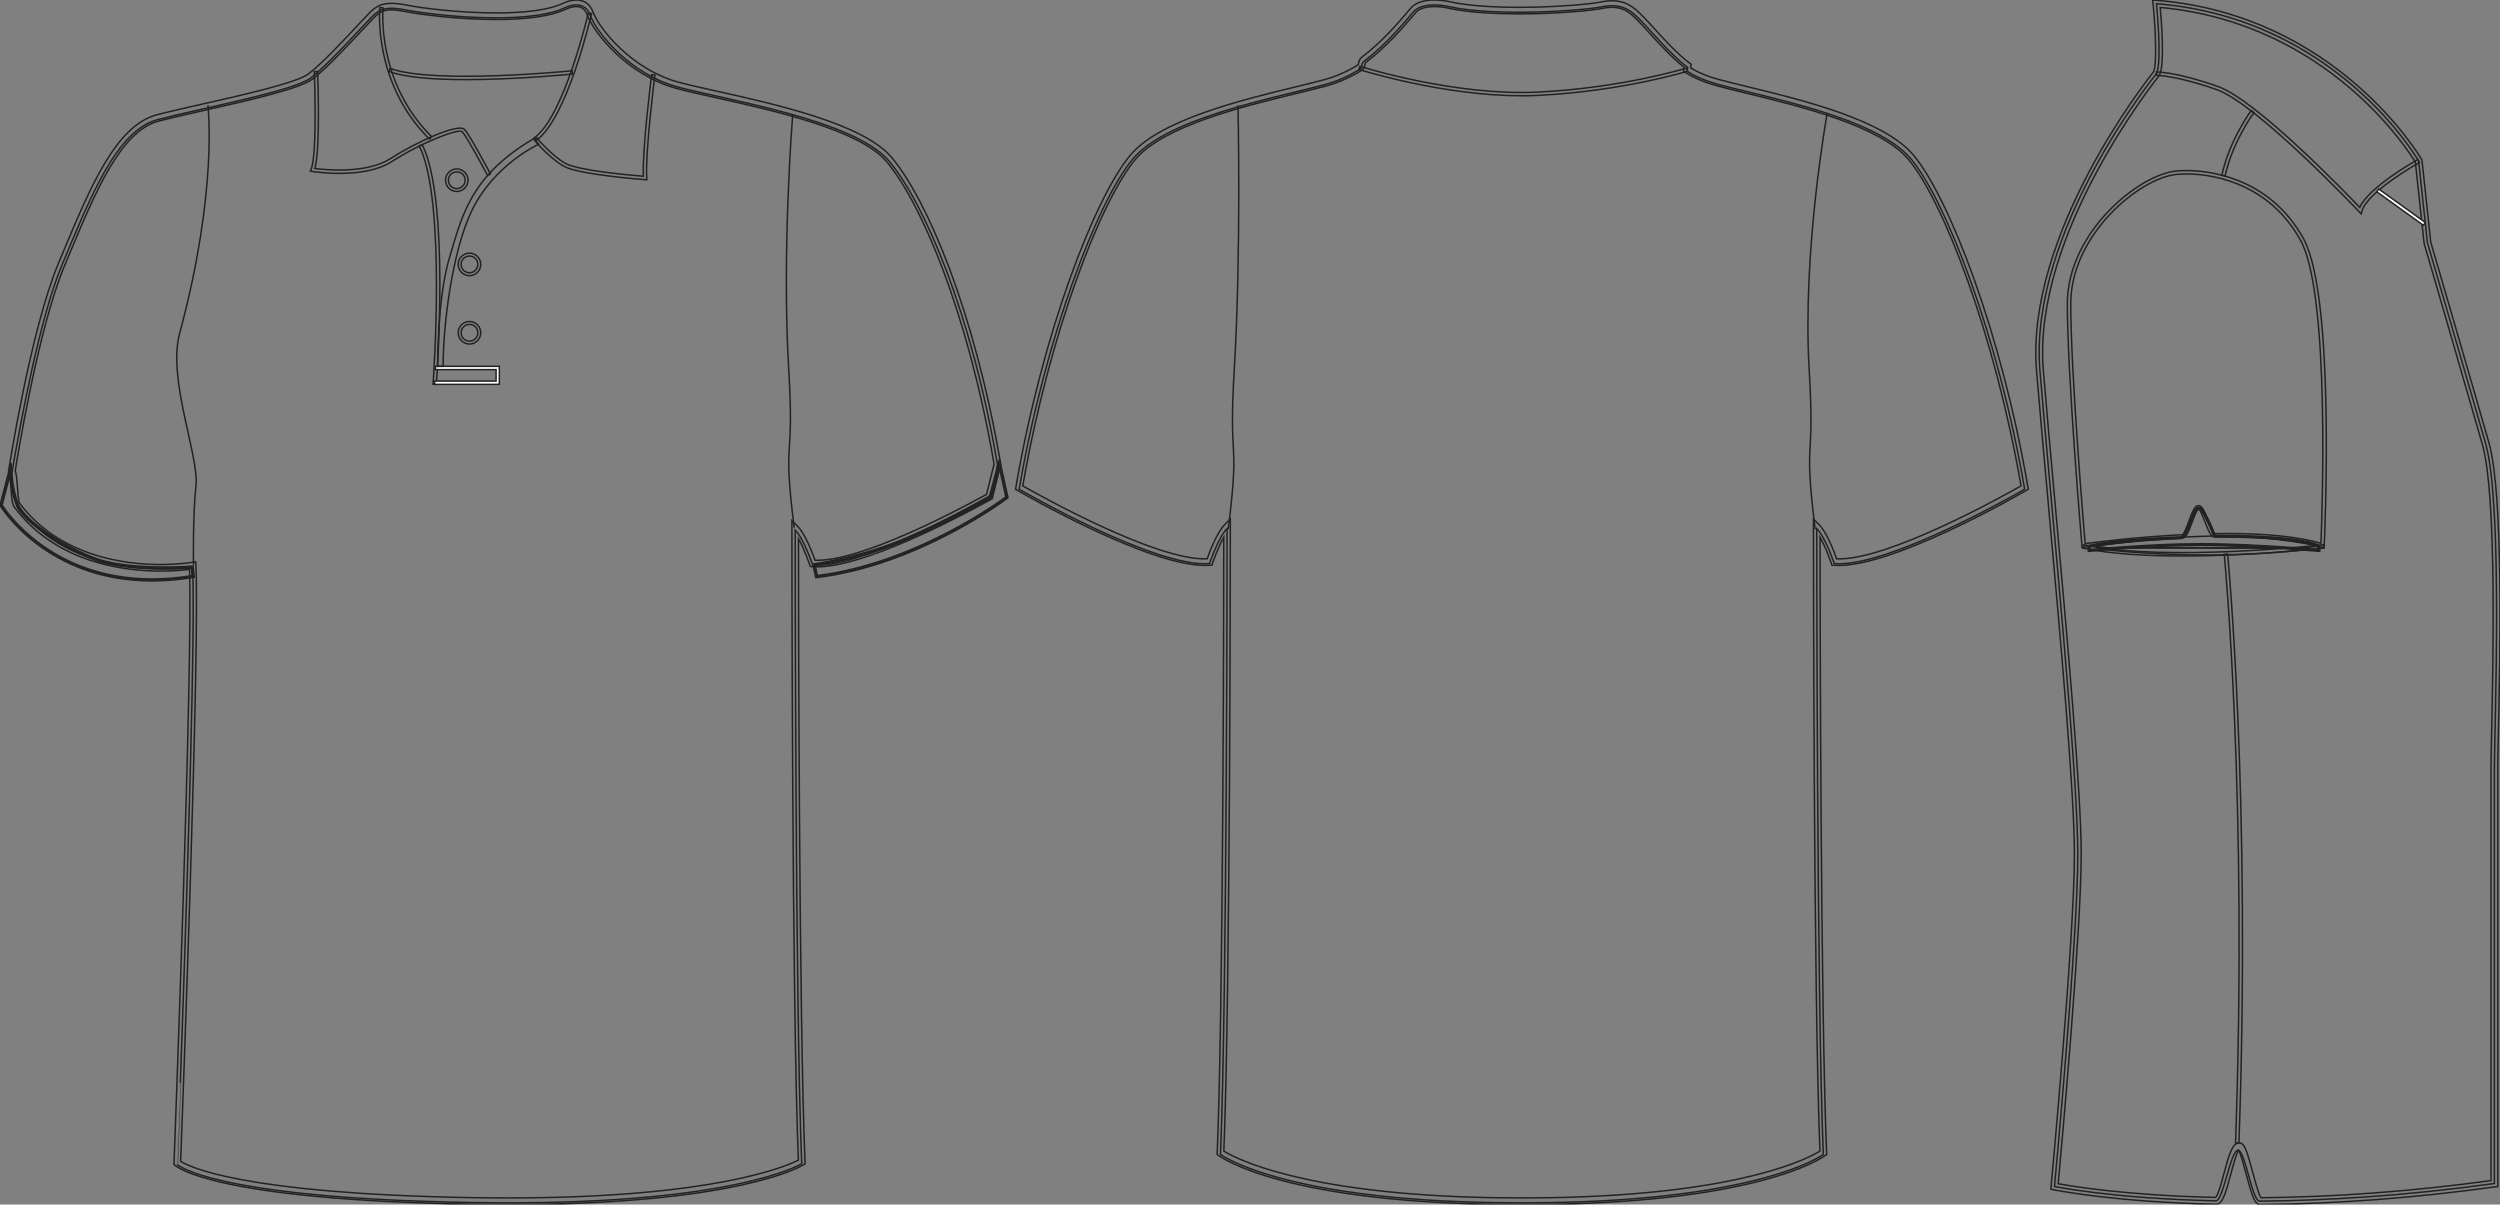 <?xml version="1.0" standalone="no"?> <!DOCTYPE svg PUBLIC "-//W3C//DTD SVG 1.1//EN"  "http://www.w3.org/Graphics/SVG/1.1/DTD/svg11.dtd"> <!-- Created with svg_stack (http://github.com/astraw/svg_stack) --> <svg xmlns:sodipodi="http://sodipodi.sourceforge.net/DTD/sodipodi-0.dtd" xmlns:xlink="http://www.w3.org/1999/xlink" xmlns="http://www.w3.org/2000/svg" version="1.1" width="1660.437" height="800.0"><rect width="100%" height="100%" fill="#808080" stroke="none"/>   <defs/>   <g id="id0:id0" transform="matrix(1.0,0,0,1.0,0.0,0.001)"><g id="id0:Layer_1"> 	<g id="id0:front"> 		<path id="id0:primary" fill="rgba(0,0,0,0)" d="M127.917,376.726c0,0-82.176,12.005-117.423-43.15c0,0-4.011-11.164-2.417-20.521    c5.281-31.012,18.35-101.91,32.833-136.442c18.852-44.954,36.251-89.912,63.806-97.16c27.554-7.25,89.909-18.85,101.508-27.549    c11.601-8.702,34.801-34.804,40.603-40.603c5.801-5.802,10.154-7.255,24.652-4.353c14.501,2.9,76.856,10.154,102.959-1.449    c0,0,13.054-7.25,17.402,4.35c4.35,11.601,26.103,39.153,58.002,47.853c31.904,8.702,117.451,21.751,140.66,49.303    c23.207,27.552,54.559,99.83,71.957,201.337c0,0-1.359,18.955-5.35,21.174c-21.029,11.7-86.883,48.195-117.357,45.756    c0,0-5.807-17.398-11.605-23.2c0,0,0,316.418,4.35,420.829c0,0-46.399,28.709-218.959,25.811    c-172.563-2.9-195.766-25.232-195.766-25.232S130.818,433.284,127.917,376.726z" class="primary" stroke="#222222" stroke-width="1px"/> 		<path d="M100.902,385.844c-70.38,0-100.465-49.477-100.763-49.976L0,335.633l7.339-28.201l0.214,4.247    c0.006,0.13,0.695,13.078,4.527,23.302c3.891,10.373,31.363,29.126,53.446,36.49c12.648,4.216,30.876,5.101,43.938,5.101    c10.365,0,18.064-0.559,18.141-0.563l0.633-0.047l0.783,7.44l-0.606,0.103C119.024,385.055,109.766,385.844,100.902,385.844z     M1.406,335.427c2.29,3.64,32.335,49.109,99.496,49.109c8.6,0,17.579-0.75,26.693-2.226l-0.522-4.963    c-2.048,0.132-8.893,0.524-17.604,0.524c-13.158,0-31.538-0.896-44.352-5.167c-22.37-7.457-50.26-26.613-54.254-37.268    c-2.616-6.976-3.794-15.177-4.287-19.871L1.406,335.427z" fill="rgba(0,0,0,0)" stroke="#222222" stroke-width="1px"/> 		<g id="id0:secondary" class="secondary"> 			<path fill="rgba(0,0,0,0)" d="M6.904,311.71l-6.201,23.825c0,0,36.879,62.335,127.608,47.323l-0.652-6.2c0,0-39.816,2.938-62.335-4.569     c-22.52-7.507-49.935-26.436-53.85-36.879C7.556,324.764,6.904,311.71,6.904,311.71z" class="secondary" stroke="#222222" stroke-width="1px"/> 			<path fill="rgba(0,0,0,0)" d="M663.764,307.684l5.004,22.628c0,0-58.088,44.386-126.408,52.654l-1.738-7.833     c0,0,31.33-3.917,63.967-18.276c32.637-14.36,53.084-26.545,53.084-26.545L663.764,307.684z" class="secondary" stroke="#222222" stroke-width="1px"/> 		</g> 		<path d="M541.85,383.684l-2.02-9.109l0.709-0.089c0.311-0.04,31.615-4.073,63.785-18.227    c30.404-13.378,50.457-25.005,52.793-26.375l6.713-24.941l5.668,25.634l-0.332,0.253c-0.58,0.444-59.016,44.588-126.725,52.782    L541.85,383.684z M541.408,375.684l1.459,6.563c64.467-8.007,120.357-48.624,125.174-52.207l-4.336-19.616l-5.473,20.311    l-0.225,0.135c-0.205,0.122-20.859,12.371-53.16,26.582C575.194,370.502,546.264,374.996,541.408,375.684z" fill="rgba(0,0,0,0)" stroke="#222222" stroke-width="1px"/> 		<g id="id0:Layer_4"> 			<path fill="rgba(0,0,0,0)" stroke="#222222" stroke-width="1px" stroke-miterlimit="10" d="M524.158,295.519"/> 			<path d="M309.433,52.883c-20.313,0-39.933-1.293-51.022-5.4l0.754-2.039c28.798,10.663,119.86,1.663,120.781,1.569l0.219,2.165     C377.824,49.41,342.713,52.883,309.433,52.883z" fill="rgba(0,0,0,0)" stroke="#222222" stroke-width="1px"/> 		</g> 		<path d="M337.567,799.998c-7.833,0-15.933-0.068-24.073-0.205c-171.451-2.883-196.265-24.9-197.238-25.838l-0.703-0.676    l0.037-0.975c0.127-3.355,12.673-331.775,10.262-394.164c-3.437,0.45-10.29,1.157-19.277,1.157    c-24.413,0-69.491-5.53-97.115-42.571c-1.323-1.776-1.694-5.981-2.189-12.696c-0.263-3.525-0.653-8.849-1.251-9.901l-0.374-0.656    l0.092-0.785c0.143-0.927,14.436-93.319,33.173-138.002l2.984-7.138c18.07-43.273,35.138-84.144,62.272-91.282    c8.049-2.12,19.123-4.621,30.845-7.271c27.646-6.251,62.06-14.026,69.909-19.916c8.549-6.413,23.958-22.922,33.164-32.788    c3.201-3.431,5.729-6.141,7.205-7.616c4.081-4.081,7.783-6.442,14.647-6.442c3.076,0,6.881,0.476,11.971,1.494    c7.626,1.525,32.732,4.873,57.657,4.873c19.973,0,34.772-2.077,43.991-6.175C373.568,2.411,377.959,0,382.795,0    c3.686,0,8.604,1.387,11.08,7.998c4.391,11.703,26.143,38.227,56.537,46.52c6.682,1.822,15.717,3.832,26.174,6.159    c38.549,8.576,96.795,21.54,115.58,43.84c23.471,27.874,54.977,101.596,72.436,203.459l0.076,0.45l-5.688,22.848l-0.832,0.459    c-24.426,13.451-84.568,44.744-115.359,44.746c-1.117,0-2.188-0.042-3.225-0.124l-1.436-0.114l-0.455-1.366    c-0.045-0.13-3.385-10.065-7.365-17.106c0.035,46.578,0.4,319.254,4.342,413.953l0.057,1.271l-1.082,0.668    C531.899,774.732,489.303,799.998,337.567,799.998z M119.983,771.324c5.062,3.283,40.021,21.535,193.588,24.117    c8.117,0.135,16.19,0.203,23.997,0.203c137.213,0,185.171-21.268,192.694-25.102c-4.248-104.625-4.297-416.409-4.297-419.561    v-5.25l3.713,3.71c5.162,5.162,10.107,18.302,11.65,22.651c0.484,0.018,0.971,0.027,1.473,0.027    c29.441-0.002,87.787-30.222,112.424-43.75l5.014-20.12c-17.338-100.827-48.338-173.557-71.402-200.94    c-17.834-21.174-75.223-33.944-113.196-42.396c-10.512-2.339-19.594-4.36-26.375-6.208c-32.291-8.809-54.662-36.383-59.467-49.188    c-1.305-3.483-3.598-5.174-7.012-5.174c-3.658,0-7.262,1.945-7.297,1.963c-9.951,4.434-25.349,6.637-45.932,6.637    c-25.247,0-50.75-3.404-58.512-4.956c-14.133-2.825-17.501-1.428-22.688,3.757c-1.42,1.421-3.927,4.107-7.101,7.506    c-9.904,10.613-24.876,26.654-33.731,33.3c-8.599,6.448-42.049,14.009-71.563,20.678c-11.684,2.642-22.721,5.135-30.699,7.235    c-25.054,6.592-41.721,46.503-59.363,88.752l-2.99,7.146C25.197,218.611,11.428,304.424,10.128,312.7    c0.774,2.03,1.076,5.65,1.474,11.002c0.273,3.721,0.691,9.342,1.359,10.443c26.471,35.494,70.012,40.795,93.611,40.795    c12.462,0,20.887-1.438,20.972-1.451l2.417-0.421l0.126,2.452C132.879,429.895,120.813,749.492,119.983,771.324z" fill="rgba(0,0,0,0)" stroke="#222222" stroke-width="1px"/> 		<path d="M323.821,116.51c-3.814-7.201-14.278-26.456-16.861-29.038c-2.263-2.256-26.553,6.816-46.494,19.72    c-18.624,12.052-51.573,6.911-52.968,6.687l-1.342-0.217l0.503-1.261c4.215-10.538,2.12-64.266,2.1-64.809l2.172-0.085    c0.086,2.15,1.995,51.126-1.814,64.403c6.28,0.82,34.245,3.757,50.167-6.543c16.396-10.607,44.918-23.73,49.212-19.43    c3.34,3.34,16.679,28.488,17.246,29.559L323.821,116.51z" fill="rgba(0,0,0,0)" stroke="#222222" stroke-width="1px"/> 		<path d="M285.213,92.37c-37.718-37.324-32.997-86.852-32.944-87.348l2.161,0.227c-0.05,0.486-4.646,49.007,32.311,85.575    L285.213,92.37z" fill="rgba(0,0,0,0)" stroke="#222222" stroke-width="1px"/> 		<path d="M289.783,255.361l-2.17-0.165c0.093-1.214,9.009-121.933-9.133-158.219l1.945-0.974    C298.837,132.828,290.159,250.374,289.783,255.361z" fill="rgba(0,0,0,0)" stroke="#222222" stroke-width="1px"/> 		<path d="M355.746,93.617l-1.229-1.795c20.074-13.739,36.103-82.617,36.261-83.309l2.12,0.488    C392.24,11.868,376.522,79.401,355.746,93.617z" fill="rgba(0,0,0,0)" stroke="#222222" stroke-width="1px"/> 		<path d="M429.612,119.422l-1.246-0.094c-1.785-0.133-43.855-3.344-53.738-8.833c-9.855-5.478-19.484-17.169-19.889-17.666    l1.686-1.375c0.096,0.117,9.773,11.866,19.264,17.138c8.56,4.757,44.482,7.888,51.613,8.47c-0.729-18.311,5.25-65.432,5.51-67.474    l2.158,0.274c-0.065,0.51-6.502,51.213-5.432,68.312L429.612,119.422z" fill="rgba(0,0,0,0)" stroke="#222222" stroke-width="1px"/> 		<path fill="rgba(0,0,0,0)" stroke="#222222" stroke-width="1px" stroke-miterlimit="10" d="M279.451,96.49"/> 		<polygon points="331.656,255.277 288.67,255.277 288.67,253.102 329.482,253.102 329.482,245.49 289.24,245.49 289.24,243.314     331.656,243.314   " fill="#FFFFFF" stroke="#222222"/> 		<path d="M311.809,228.51c-4.129,0-7.488-3.359-7.488-7.487c0-4.13,3.359-7.491,7.488-7.491c4.127,0,7.486,3.361,7.486,7.491    C319.293,225.153,315.936,228.51,311.809,228.51z M311.809,215.467c-3.063,0-5.556,2.492-5.556,5.556    c0,3.063,2.491,5.553,5.556,5.553c3.063,0,5.553-2.491,5.553-5.553C317.362,217.959,314.871,215.467,311.809,215.467z" fill="rgba(0,0,0,0)" stroke="#222222" stroke-width="1px"/> 		<path d="M311.809,183.099c-4.129,0-7.488-3.36-7.488-7.491c0-4.128,3.359-7.488,7.488-7.488c4.127,0,7.486,3.36,7.486,7.488    C319.293,179.739,315.936,183.099,311.809,183.099z M311.809,170.055c-3.063,0-5.556,2.491-5.556,5.553    c0,3.065,2.491,5.556,5.556,5.556c3.063,0,5.553-2.494,5.553-5.556S314.871,170.055,311.809,170.055z" fill="rgba(0,0,0,0)" stroke="#222222" stroke-width="1px"/> 		<path d="M303.38,127.179c-4.131,0-7.488-3.36-7.488-7.491c0-4.128,3.359-7.489,7.488-7.489c4.126,0,7.487,3.361,7.487,7.489    C310.865,123.819,307.507,127.179,303.38,127.179z M303.38,114.135c-3.063,0-5.558,2.491-5.558,5.554    c0,3.064,2.494,5.556,5.558,5.556c3.063,0,5.554-2.494,5.554-5.556S306.443,114.135,303.38,114.135z" fill="rgba(0,0,0,0)" stroke="#222222" stroke-width="1px"/> 		<path id="id0:secondary_1_" fill="rgba(0,0,0,0)" d="M357.744,95.822c0,0-30.026,13.545-44.712,44.767    c-12.512,26.595-18.712,73.975-18.712,102.695l-3.646,0.055c0,0-0.49-44.55,7.998-72.724    c8.174-27.143,13.707-53.795,55.917-78.599L357.744,95.822z" class="secondary" stroke="#222222" stroke-width="1px"/> 		<path fill="rgba(0,0,0,0)" stroke="#222222" stroke-width="1px" stroke-miterlimit="10" d="M138.102,69.874    c0,0,6.919,56.309-18.822,151.657c-8.18,30.305,13.054,81.57,10.877,101.147c-2.175,19.577-1.652,52.805-1.652,52.805"/> 		<path fill="rgba(0,0,0,0)" stroke="#222222" stroke-width="1px" stroke-miterlimit="10" d="M527.485,350.512    c-7.973-64.17,0.314-39.341-3.623-105.055c-4.717-78.669,2.611-169.056,2.611-169.056"/> 		 	</g> </g> </g>   <g id="id1:id1" transform="matrix(1.0,0,0,1.0,674.497,0.0)"><g id="id1:back"> 	<path id="id1:primary_1_" fill="rgba(0,0,0,0)" d="M317.057,798.729c172.948,2.914,219.453-31.977,219.453-31.977   c-4.358-104.645-4.358-415.66-4.358-415.66c5.814,5.808,11.633,23.248,11.633,23.248c36.333,2.904,126.446-49.409,126.446-49.409   c-17.44-101.739-52.321-191.846-75.579-219.463c-23.259-27.617-95.925-40.697-127.897-49.417   c-8.229-2.24-13.958-4.564-20.711-8.712l0.366-2.546c-11.624-8.721-24.709-24.705-30.521-30.521   c-5.813-5.816-11.629-12.714-26.159-9.81c-14.532,2.913-71.942,6.54-101.373,0c0,0-17.441-4.36-24.343,3.627   c-5.386,6.242-17.019,20.839-32.701,32.71c-1.871,1.414-0.819,4.096-2.899,5.365c-6.753,4.147-14.305,7.647-22.532,9.887   c-31.974,8.72-104.64,21.801-127.896,49.417C54.727,133.085,19.846,223.192,2.405,324.931c0,0,90.111,52.313,126.444,49.409   c0,0,5.814-17.44,11.632-23.248c0,0,0,311.017-4.36,415.66c0,0,46.505,34.891,219.454,31.977" class="primary" stroke="#222222" stroke-width="1px"/> 	<path d="M337.453,800c-0.747,0-1.521,0-2.271,0c-155.083,0-198.522-31.203-200.366-32.59l-0.919-0.691l0.047-1.148   c3.951-94.822,4.322-362.606,4.355-408.78c-3.989,7.06-7.338,17.015-7.383,17.151l-0.452,1.362l-1.439,0.119   c-1.028,0.085-2.102,0.119-3.208,0.119C87.583,375.55,4.915,327.81,1.314,325.715L0,324.957l0.257-1.499   C17.8,221.148,52.7,131.008,76.317,102.965c19.708-23.402,73.656-36.508,109.353-45.177c7.447-1.806,14.145-3.432,19.639-4.939   c7.469-2.035,14.856-5.271,21.967-9.64c0.247-0.153,0.343-0.384,0.566-1.363c0.266-1.15,0.624-2.716,2.157-3.883   c13.655-10.33,24.428-23.035,30.21-29.865l2.155-2.529c7.692-8.907,25.754-4.505,26.523-4.317   c28.562,6.344,85.161,3.031,100.415-0.025c14.896-2.98,21.705,3.908,27.185,9.452l0.95,0.954c1.622,1.626,3.798,4.028,6.348,6.838   c6.619,7.298,15.685,17.288,23.938,23.479l1.033,0.783l-0.345,2.394c5.854,3.466,11.137,5.612,18.919,7.724   c5.494,1.507,12.189,3.134,19.637,4.939c35.699,8.669,89.646,21.775,109.355,45.177c23.614,28.043,58.521,118.184,76.063,220.493   l0.256,1.499l-1.312,0.758c-3.709,2.154-91.111,52.705-127.715,49.698l-1.439-0.11l-0.453-1.362   c-0.043-0.137-3.392-10.092-7.382-17.151c0.034,46.167,0.4,313.958,4.356,408.78l0.047,1.148l-0.92,0.682   C535.975,768.797,492.508,800,337.453,800z M317.091,795.461c13.167,0.229,25.275,0.229,38.443,0v0.018   c127.451-2.197,172.023-26.74,178.742-30.947c-4.267-104.686-4.313-411.428-4.313-414.527v-5.263l3.726,3.722   c5.176,5.169,10.128,18.343,11.676,22.703c33.586,1.423,111.383-42.162,122.454-48.455   c-17.496-100.965-51.717-189.462-74.838-216.917c-18.79-22.313-71.901-35.222-107.05-43.755   c-7.484-1.822-14.229-3.457-19.752-4.973c-8.765-2.384-14.53-4.812-21.276-8.958l-1.22-0.75l0.387-2.7   c-8.288-6.455-17.053-16.12-23.522-23.248c-2.493-2.751-4.622-5.102-6.2-6.686l-0.969-0.971   c-5.476-5.535-10.638-10.755-23.225-8.243c-15.51,3.108-73.111,6.472-102.276-0.009c-4.552-1.141-17.293-2.776-22.22,2.93   l-2.126,2.487c-5.895,6.958-16.866,19.902-30.904,30.529c-0.243,0.188-0.354,0.562-0.535,1.371   c-0.274,1.184-0.683,2.972-2.538,4.113c-7.46,4.582-15.235,7.988-23.104,10.125c-5.521,1.516-12.265,3.15-19.75,4.973   c-35.146,8.533-88.259,21.443-107.051,43.754C56.529,133.24,22.31,221.737,4.814,322.701c11.06,6.293,88.702,49.869,122.45,48.455   c1.543-4.359,6.5-17.534,11.675-22.703l3.724-3.721v5.262c0,3.101-0.047,309.844-4.311,414.527   c6.719,4.207,51.31,28.75,178.742,30.947v-0.008H317.091L317.091,795.461z" fill="rgba(0,0,0,0)" stroke="#222222" stroke-width="1px"/> 	<path d="M336.166,63.613c-52.952,0-107.507-17.313-108.092-17.5l0.668-2.078c0.619,0.196,62.956,19.978,118.781,17.108   c55.896-2.861,97.771-15.805,98.188-15.933l0.651,2.078c-0.419,0.127-42.562,13.157-98.73,16.035   C343.842,63.519,340.01,63.613,336.166,63.613z" fill="rgba(0,0,0,0)" stroke="#222222" stroke-width="1px"/> 	<path fill="rgba(0,0,0,0)" stroke="#222222" stroke-width="1px" stroke-miterlimit="10" d="M539.061,75.313c0,0-16.663,91.69-11.938,170.539   c3.945,65.862-3.998,41.413,3.991,105.725"/> 	<path fill="rgba(0,0,0,0)" stroke="#222222" stroke-width="1px" stroke-miterlimit="10" d="M147.74,69.863c0,0,2.233,97.141-2.493,175.989   c-3.945,65.862,3.998,41.413-3.994,105.725"/> </g>  </g>   <g id="id2:id2" transform="matrix(1.0,0,0,1.0,1352.137,-0.332)"><g id="id2:side"> 	<path id="id2:primary_2_" fill="rgba(0,0,0,0)" d="M80.128,2.795c0,0,3.865,38.692,0,46.441c0,0-85.134,104.484-77.39,197.348   c7.736,92.873,25.146,265.084,25.146,321.19c0,56.107-15.483,220.577-15.483,220.577s38.419,8.083,107.289,9.534   c4.745,0.097,9.632-33.617,14.653-33.582c4.636,0.027,9.386,33.819,14.249,33.784c43.167-0.316,95.635-3.333,155.979-11.682   c0,0,0-253.464,0-276.685s5.809-174.137-5.807-214.764c-11.603-40.627-38.695-133.509-38.695-133.509l-5.814-54.173   C254.263,107.278,200.091,12.47,80.128,2.795z" class="primary" stroke="#222222" stroke-width="1px"/> 	<g id="id2:primary_3_" class="primary"> 		<path fill="rgba(0,0,0,0)" d="M167.32,364.34c1.479,0.105,2.885,0.211,4.238,0.299c10.229-0.809,16.246-1.512,16.246-1.512    s-27.769-6.756-66.046-6.756c-38.278,0-83.313,6.756-83.313,6.756c4.371,0.545,8.751,1.02,13.142,1.441    c1.617-0.123,3.307-0.255,5.118-0.378L167.32,364.34z" class="primary" stroke="#222222" stroke-width="1px"/> 		<path fill="rgba(0,0,0,0)" d="M167.32,364.34l-110.615-0.149c-1.808,0.132-3.497,0.265-5.118,0.388c-2.93,0.22-5.577,0.439-7.812,0.624    c26.009,2.762,49.709,3.729,70.119,3.729c30.415,0,53.46-2.138,66.028-3.659c-2.371-0.185-5.198-0.404-8.364-0.634    C170.204,364.543,168.8,364.445,167.32,364.34z" class="primary" stroke="#222222" stroke-width="1px"/> 	</g> 	<path d="M97.478,369.609c-23.709,0-47.668-1.303-66.201-5.242l0.466-2.199c54.92,11.646,158.093,0.097,159.136-0.018l0.256,2.234   C190.443,364.463,144.458,369.609,97.478,369.609z" fill="rgba(0,0,0,0)" stroke="#222222" stroke-width="1px"/> 	<path d="M134.899,759.468l-2.252-0.079c8.162-228.45-7.345-389.305-7.503-390.906l2.243-0.219   C127.545,369.873,143.061,530.858,134.899,759.468z" fill="rgba(0,0,0,0)" stroke="#222222" stroke-width="1px"/> 	<path id="id2:secondary_2_" fill="rgba(0,0,0,0)" d="M187.888,364.217l-0.076-1.09c0,0-0.451-0.361-1.855-0.906   c-4.723-1.839-20.36-5.85-67.198-5.85c0,0-7.317-18.576-10.133-18.576c-2.814,0-3.939,4.504-4.504,5.91   c-0.563,1.417-5.065,13.801-7.881,13.801c-2.639,0-38.547,1.24-57.355,4.891c-1.224,0.237-2.375,0.483-3.439,0.738v1.108v1.707   c0,0,3.158-0.308,8.334-0.748c3.47-0.29,7.859-0.642,12.93-1.012c14.623-1.046,34.624-2.181,53.042-2.181   c19.342,0,41.714,1.248,57.568,2.34c4.934,0.343,9.217,0.659,12.604,0.932c5.05,0.396,8.074,0.669,8.074,0.669L187.888,364.217z" class="secondary" stroke="#222222" stroke-width="1px"/> 	<path d="M34.883,366.565v-3.879l0.436-0.097c1.068-0.264,2.229-0.51,3.461-0.748c18.858-3.658,54.858-4.898,57.471-4.898   c0.512,0,2.552-0.933,7.144-12.877l0.211-0.563c0.079-0.186,0.158-0.432,0.264-0.704c0.679-1.953,1.944-5.56,4.769-5.56   c2.896,0,8.609,13.766,10.52,18.577c46.916,0.026,62.494,4.125,67.023,5.894c1.434,0.554,1.942,0.949,1.995,0.993l0.193,0.149   l0.252,3.721l-0.656-0.062c-0.008,0-3.028-0.272-8.073-0.669c-3.388-0.264-7.662-0.589-12.601-0.932   c-15.511-1.064-38.082-2.34-57.527-2.34c-18.691,0-39.142,1.188-53.007,2.19c-5.066,0.36-9.46,0.712-12.921,1.003   c-5.168,0.439-8.321,0.747-8.325,0.747L34.883,366.565z M109.752,361.437c19.48,0,42.077,1.275,57.61,2.34   c4.936,0.343,9.219,0.668,12.604,0.933c3.679,0.29,6.285,0.519,7.425,0.615l-0.123-1.873c-0.236-0.142-0.703-0.388-1.513-0.704   c-4.479-1.741-19.975-5.805-66.997-5.805h-0.378l-0.142-0.361c-3.457-8.76-8.108-18.215-9.612-18.215   c-2.023,0-3.114,3.122-3.703,4.793c-0.103,0.299-0.193,0.555-0.272,0.766l-0.216,0.536c-4.684,12.19-6.918,13.606-8.193,13.606   c-2.595,0-38.48,1.232-57.251,4.882c-1.042,0.202-2.049,0.414-2.98,0.625v1.759c1.161-0.114,3.883-0.36,7.723-0.695   c3.47-0.289,7.863-0.642,12.938-1.002C70.55,362.625,91.026,361.437,109.752,361.437z" fill="rgba(0,0,0,0)" stroke="#222222" stroke-width="1px"/> 	<path d="M149.007,800.332h-0.019c-3.545,0-5.26-5.226-9.271-20.168c-1.452-5.429-3.58-13.345-4.996-15.851   c-1.53,2.119-3.933,11.029-5.405,16.526c-3.408,12.684-5.388,19.307-9.583,19.307c-68.377-1.441-107.403-9.509-107.791-9.587   l-1.97-0.414l0.188-2.005c0.154-1.646,15.477-165.007,15.477-220.366c0-41.103-9.267-143.502-17.434-233.851   c-2.911-32.13-5.654-62.476-7.705-87.156C-7.068,156.111,73.838,53.484,78.2,48.03c2.48-5.629,1.134-30.486-0.316-45.007   l-0.272-2.691l2.691,0.22c119.766,9.658,175.363,104.651,175.916,105.609l0.287,0.871l5.814,54.172   c0.192,0.545,27.143,92.961,38.611,133.131c9.764,34.153,7.409,142.199,6.276,194.129c-0.217,9.912-0.379,17.371-0.379,21.259   v278.646l-1.949,0.271c-53.356,7.38-105.793,11.313-155.866,11.689h-0.007V800.332z M135.092,759.424   c3.442,0.018,5.014,4.802,8.979,19.588c1.602,5.972,3.984,14.855,5.471,16.816c49.093-0.396,100.486-4.23,152.781-11.382V509.723   c0-3.896,0.158-11.391,0.383-21.355c1.033-47.663,3.469-159.298-6.1-192.783c-11.472-40.161-38.42-132.577-38.693-133.509   L252.077,108c-3.953-6.563-57.826-92.434-169.452-102.733c0.854,9.446,3.079,37.839-0.482,44.963l-0.27,0.422   C81.025,51.681-2.595,155.505,4.987,246.391c2.054,24.663,4.794,55.008,7.705,87.13c8.18,90.438,17.451,192.95,17.451,234.255   c0,52.193-13.528,199.661-15.296,218.756c8.655,1.61,45.535,7.828,104.602,9.104c1.638-1.495,3.973-10.176,5.528-15.981   C128.443,766.74,130.623,759.424,135.092,759.424z" fill="rgba(0,0,0,0)" stroke="#222222" stroke-width="1px"/> 	<path d="M216.109,142.373l-1.359-1.434c-0.672-0.712-67.836-71.5-94.373-80.973c-26.536-9.473-40.116-9.605-40.248-9.605V48.11   c0.563,0,14.047,0.105,41.005,9.736c25.336,9.051,84.382,70.154,94.007,80.234c6.088-13.616,37.196-31.022,38.569-31.788   l1.09,1.971c-0.342,0.193-34.461,19.271-38.153,32.209L216.109,142.373z" fill="rgba(0,0,0,0)" stroke="#222222" stroke-width="1px"/> 	<path d="M125.734,117.191l-2.194-0.476c5-23.238,19.398-42.791,19.539-42.993l1.805,1.346   C144.74,75.253,130.637,94.436,125.734,117.191z" fill="rgba(0,0,0,0)" stroke="#222222" stroke-width="1px"/> 	<path d="M191.476,364.181l-1.386-0.431c-14.737-4.53-36.009-6.834-63.231-6.834c-2.691,0-5.388,0.026-8.075,0.07   c-2.479,0-4.059-3.835-6.445-10.08c-1.108-2.902-3.167-8.312-4.259-8.55c-1.107,0.238-3.228,5.964-4.371,9.033   c-2.34,6.324-3.888,10.212-6.254,10.326c-35.239,1.786-65.246,6.034-65.545,6.078l-1.179,0.167l-0.101-1.188   c-0.094-1.117-9.685-112.822-9.685-160.688c0-47.453,47.756-86.118,72.621-88.187c2.194-0.185,4.479-0.281,6.79-0.281   c12.323,0,54.349,3.272,77.489,45.351c21.197,38.533,14.013,197.031,13.695,203.76L191.476,364.181z M100.358,115.872   c-2.242,0-4.459,0.097-6.597,0.272c-24.153,2.005-70.56,39.686-70.56,85.951c0,45.113,8.545,147.169,9.579,159.315   c5.906-0.8,33.164-4.345,64.569-5.946c1.082-0.281,3.069-5.646,4.253-8.848c2.393-6.456,3.979-10.423,6.425-10.502l0,0   c2.489,0,4.055,3.8,6.421,10c1.126,2.938,3.211,8.409,4.318,8.629c2.688-0.044,5.393-0.07,8.093-0.07   c26.606,0,47.619,2.19,62.505,6.518c0.682-16.299,6.354-165.06-13.479-201.13C153.338,119.063,112.372,115.872,100.358,115.872z" fill="rgba(0,0,0,0)" stroke="#222222" stroke-width="1px"/> 	 		<rect x="223.561" y="136.718" transform="matrix(0.812 0.584 -0.584 0.812 126.089 -115.703)" width="38.12" height="2.254" fill="#FFFFFF" stroke="#222222"/> </g>   </g> </svg>